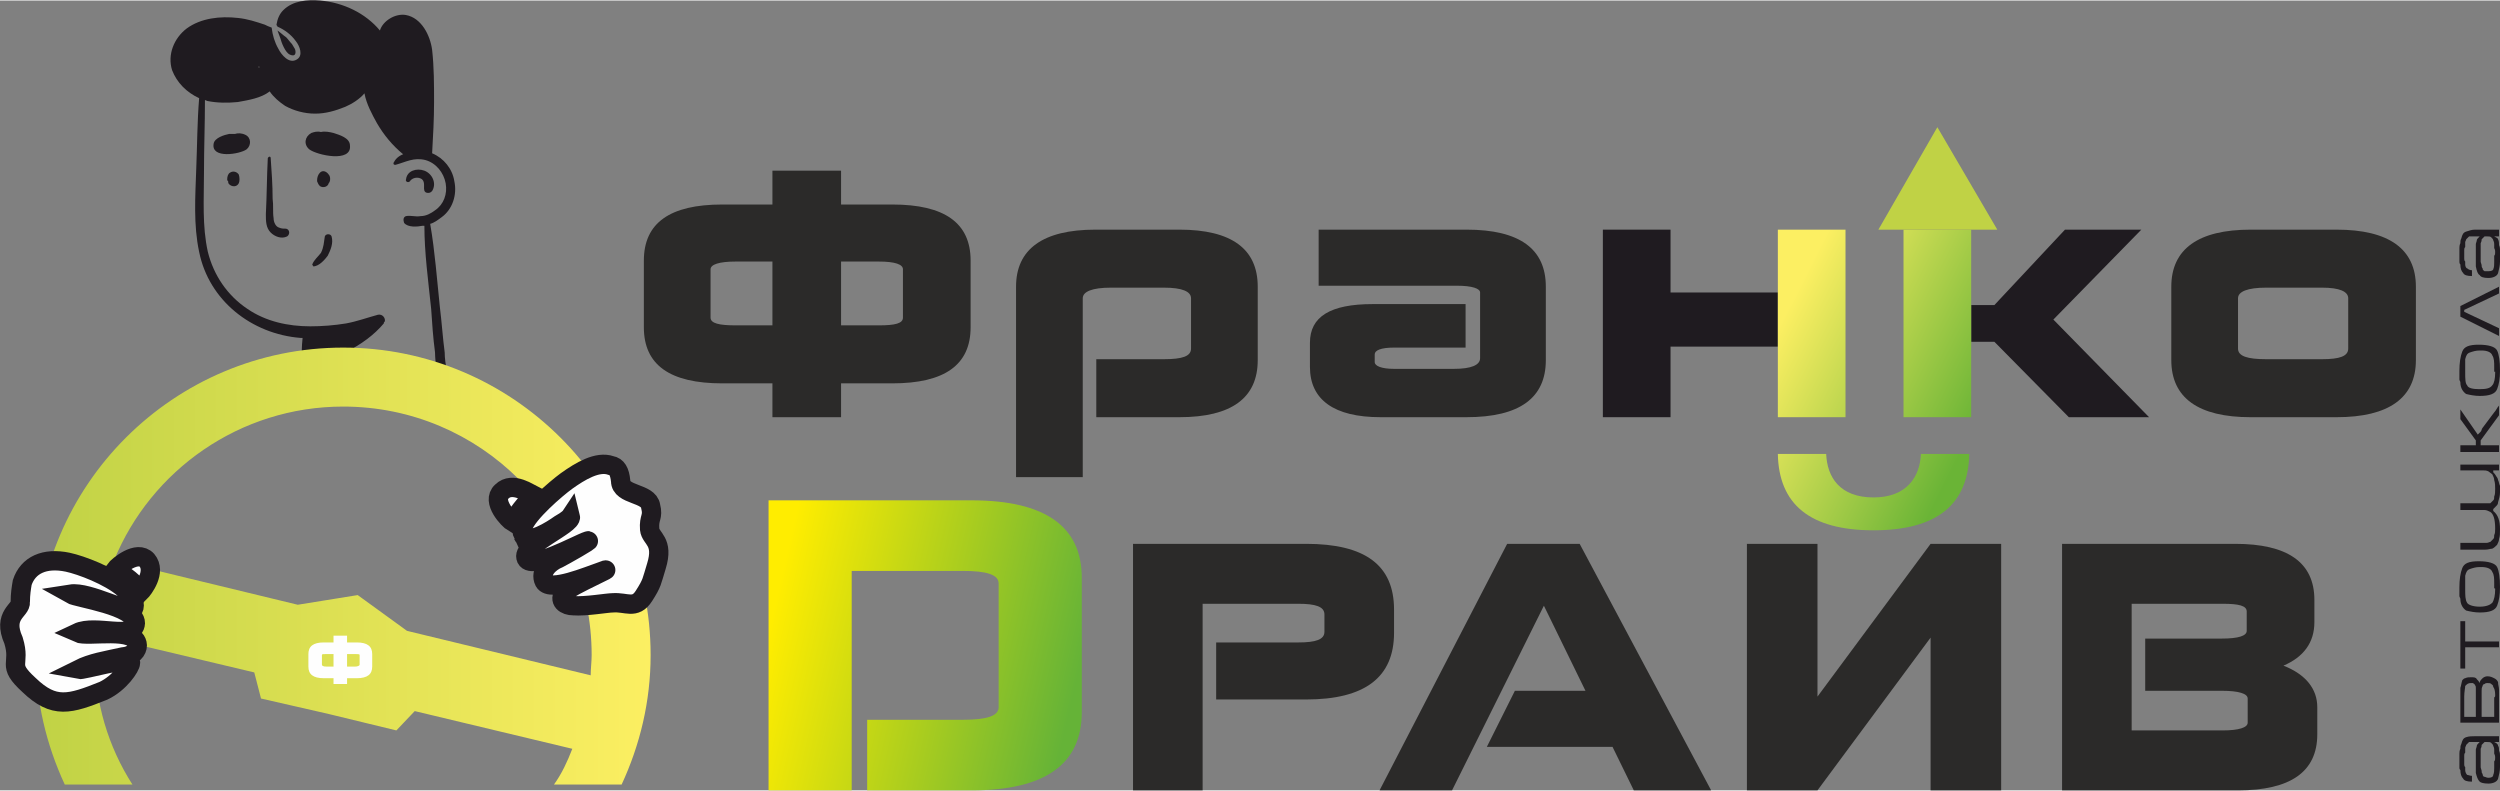 <?xml version="1.0" encoding="UTF-8"?> <!-- Creator: CorelDRAW 2020 (64-Bit) --> <svg xmlns="http://www.w3.org/2000/svg" xmlns:xlink="http://www.w3.org/1999/xlink" xmlns:xodm="http://www.corel.com/coreldraw/odm/2003" xml:space="preserve" width="1021px" height="323px" style="shape-rendering:geometricPrecision; text-rendering:geometricPrecision; image-rendering:optimizeQuality; fill-rule:evenodd; clip-rule:evenodd" viewBox="0 0 25.86 8.17"><rect x="0" y="0" width="25.86" height="8.17" fill="#808080" stroke="none"/> <defs> <style type="text/css"> <![CDATA[ .str0 {stroke:#1F1B20;stroke-width:0.2;stroke-miterlimit:22.926} .fil8 {fill:#FEFEFE} .fil1 {fill:#1F1B20} .fil7 {fill:#FEFEFE;fill-rule:nonzero} .fil0 {fill:#2B2A29;fill-rule:nonzero} .fil5 {fill:#C0D245;fill-rule:nonzero} .fil3 {fill:#1F1B20;fill-rule:nonzero} .fil6 {fill:url(#id0)} .fil4 {fill:url(#id1);fill-rule:nonzero} .fil2 {fill:url(#id2);fill-rule:nonzero} ]]> </style> <linearGradient id="id0" gradientUnits="userSpaceOnUse" x1="0.37" y1="6.77" x2="6.73" y2="6.77"> <stop offset="0" style="stop-opacity:1; stop-color:#C0D245"></stop> <stop offset="1" style="stop-opacity:1; stop-color:#FCEF62"></stop> </linearGradient> <linearGradient id="id1" gradientUnits="userSpaceOnUse" x1="18.38" y1="3.41" x2="20.41" y2="4.44"> <stop offset="0" style="stop-opacity:1; stop-color:#FCEF62"></stop> <stop offset="1" style="stop-opacity:1; stop-color:#6AB436"></stop> </linearGradient> <linearGradient id="id2" gradientUnits="userSpaceOnUse" x1="8" y1="6.31" x2="11.14" y2="7.03"> <stop offset="0" style="stop-opacity:1; stop-color:#FFED00"></stop> <stop offset="1" style="stop-opacity:1; stop-color:#65B337"></stop> </linearGradient> </defs> <g id="Слой_x0020_1">  <g id="_1692630878384"> <g> <path class="fil0" d="M7.99 1.76l0 0.35 -0.52 0c-0.54,0 -0.81,0.19 -0.81,0.58l0 0.69c0,0.39 0.27,0.58 0.81,0.58l0.52 0 0 0.35 0.71 0 0 -0.35 0.53 0c0.54,0 0.81,-0.19 0.81,-0.58l0 -0.69c0,-0.39 -0.27,-0.58 -0.81,-0.58l-0.53 0 0 -0.35 -0.71 0zm1.1 0.94c0.17,0 0.25,0.03 0.25,0.08l0 0.5c0,0.06 -0.08,0.08 -0.25,0.08l-0.39 0 0 -0.66 0.39 0zm-1.74 0.08c0,-0.05 0.09,-0.08 0.26,-0.08l0.38 0 0 0.66 -0.38 0c-0.17,0 -0.26,-0.02 -0.26,-0.08l0 -0.5z"></path> <path class="fil0" d="M11.33 2.37c-0.54,0 -0.82,0.2 -0.82,0.59l0 1.97 0.69 0 0 -1.85c0,-0.07 0.1,-0.11 0.29,-0.11l0.55 0c0.19,0 0.28,0.04 0.28,0.11l0 0.52c0,0.08 -0.09,0.11 -0.28,0.11l-0.7 0 0 0.6 0.86 0c0.54,0 0.81,-0.2 0.81,-0.59l0 -0.76c0,-0.39 -0.27,-0.59 -0.81,-0.59l-0.87 0z"></path> <path class="fil0" d="M13.64 2.37l0 0.58 1.43 0c0.16,0 0.24,0.03 0.24,0.07l0 0.68c0,0.07 -0.09,0.11 -0.27,0.11l-0.62 0c-0.13,0 -0.2,-0.03 -0.2,-0.07l0 -0.08c0,-0.04 0.06,-0.07 0.2,-0.07l0.74 0 0 -0.45 -0.96 0c-0.44,0 -0.65,0.13 -0.65,0.4l0 0.25c0,0.34 0.25,0.52 0.73,0.52l0.89 0c0.55,0 0.82,-0.2 0.82,-0.59l0 -0.76c0,-0.39 -0.27,-0.59 -0.82,-0.59l-1.53 0z"></path> <path class="fil1" d="M16.58 2.37l0 1.94 0.7 0 0 -0.73 1.11 0 0 -0.56 -1.11 0 0 -0.65 -0.7 0z"></path> <path class="fil1" d="M20.39 3.53l0.24 0 0.77 0.78 0.83 0 -0.99 -1.01 0.91 -0.93 -0.79 0 -0.73 0.78 -0.24 0 0 0.38z"></path> <path class="fil0" d="M23.28 2.37c-0.54,0 -0.82,0.2 -0.82,0.59l0 0.76c0,0.39 0.28,0.59 0.82,0.59l0.89 0c0.54,0 0.82,-0.2 0.82,-0.59l0 -0.76c0,-0.39 -0.28,-0.59 -0.82,-0.59l-0.89 0zm-0.13 0.71c0,-0.07 0.1,-0.11 0.29,-0.11l0.58 0c0.18,0 0.27,0.04 0.27,0.11l0 0.52c0,0.08 -0.09,0.11 -0.27,0.11l-0.58 0c-0.19,0 -0.29,-0.03 -0.29,-0.11l0 -0.52z"></path> <path class="fil0" d="M11.72 5.62l0 2.55 0.72 0 0 -1.93 0.99 0c0.18,0 0.27,0.03 0.27,0.11l0 0.18c0,0.08 -0.09,0.11 -0.27,0.11l-0.85 0 0 0.59 0.93 0c0.61,0 0.91,-0.23 0.91,-0.69l0 -0.24c0,-0.46 -0.3,-0.68 -0.91,-0.68l-1.79 0z"></path> <path class="fil0" d="M15.67 7.14l-0.29 0.58 1.3 0 0.22 0.45 0.8 0 -1.36 -2.55 -0.75 0 -1.32 2.55 0.75 0 0.95 -1.91 0.43 0.88 -0.73 0z"></path> <path class="fil0" d="M18.07 5.62l0 2.55 0.73 0 1.17 -1.58 0 1.58 0.73 0 0 -2.55 -0.73 0 -1.17 1.58 0 -1.58 -0.73 0z"></path> <path class="fil0" d="M21.33 5.62l0 2.55 1.82 0c0.54,0 0.82,-0.19 0.82,-0.58l0 -0.28c0,-0.19 -0.12,-0.34 -0.35,-0.43 0.21,-0.09 0.32,-0.24 0.32,-0.45l0 -0.23c0,-0.39 -0.28,-0.58 -0.82,-0.58l-1.79 0zm0.72 0.62l0.94 0c0.17,0 0.25,0.02 0.25,0.08l0 0.2c0,0.05 -0.08,0.08 -0.26,0.08l-0.79 0 0 0.54 0.79 0c0.18,0 0.27,0.03 0.27,0.08l0 0.25c0,0.05 -0.09,0.08 -0.26,0.08l-0.94 0 0 -1.31z"></path> <path class="fil2" d="M7.95 5.17l0 3 0.86 0 0 -2.27 1.15 0c0.25,0 0.37,0.04 0.37,0.13l0 1.28c0,0.09 -0.12,0.13 -0.37,0.13l-0.99 0 0 0.73 1.08 0c0.76,0 1.14,-0.27 1.14,-0.81l0 -1.39c0,-0.53 -0.38,-0.8 -1.14,-0.8l-2.1 0z"></path> <path class="fil3" d="M25.85 7.61l0 0.06 -0.05 0c0.02,0.01 0.04,0.02 0.04,0.04 0.01,0.01 0.01,0.03 0.01,0.05 0.01,0.02 0.01,0.04 0.01,0.05 0,0.02 0,0.04 0,0.06l0 0.05c0,0 0,0.01 0,0.01 0,0 0,0 0,0 0,0.04 -0.01,0.08 -0.02,0.12 -0.01,0.03 -0.05,0.05 -0.1,0.05 -0.05,0 -0.08,-0.01 -0.09,-0.02 -0.02,-0.02 -0.03,-0.05 -0.04,-0.09 0,-0.01 0,-0.02 0,-0.03 0,-0.01 0,-0.02 0,-0.03 0,-0.01 0,-0.02 0,-0.03 0,-0.01 0,-0.02 0,-0.03 0,-0.02 0,-0.04 0,-0.06 0,-0.02 0,-0.04 0,-0.06 0,-0.01 0.01,-0.03 0.01,-0.04 0,-0.01 0.01,-0.02 0.02,-0.03 0,0 0.01,-0.01 0.01,-0.01 0,0 0,0 0.01,0l-0.05 0c0,0 -0.01,0 -0.01,0 -0.01,0 -0.01,0 -0.02,0 -0.01,0 -0.02,0 -0.04,0 -0.01,0.01 -0.02,0.02 -0.03,0.03 0,0.01 -0.01,0.02 -0.01,0.03 0,0.02 0,0.04 0,0.05 -0.01,0.01 -0.01,0.02 -0.01,0.03 0,0.01 0,0.02 0,0.03 0,0.01 0,0.02 0,0.03 0,0.01 0,0.02 0,0.03 0,0.01 0,0.02 0.01,0.03 0,0.01 0,0.02 0,0.03 0,0.02 0.01,0.04 0.02,0.05 0.01,0 0.03,0.01 0.05,0.01l0 0.06c-0.05,0 -0.08,-0.01 -0.09,-0.03 -0.02,-0.02 -0.03,-0.05 -0.03,-0.09 -0.01,-0.01 -0.01,-0.02 -0.01,-0.02 0,-0.01 0,-0.02 0,-0.03 0,-0.01 0,-0.01 0,-0.02 0,-0.01 0,-0.02 0,-0.02 0,-0.02 0,-0.03 0,-0.04 0,-0.01 0,-0.02 0,-0.04 0,-0.01 0,-0.03 0.01,-0.05 0,-0.02 0,-0.03 0.01,-0.05 0.01,-0.04 0.02,-0.06 0.05,-0.07 0.03,-0.01 0.06,-0.01 0.09,-0.01l0.25 0zm-0.11 0.43c0.03,0 0.05,-0.01 0.05,-0.03 0.01,-0.02 0.01,-0.05 0.01,-0.07l0 -0.07c0.01,-0.01 0.01,-0.02 0.01,-0.04 0,-0.01 0,-0.02 -0.01,-0.04 0,-0.01 0,-0.02 0,-0.04 0,-0.01 0,-0.02 -0.01,-0.04 0,-0.01 -0.01,-0.02 -0.02,-0.03 -0.01,-0.01 -0.02,-0.01 -0.04,-0.01 -0.01,0 -0.02,0 -0.03,0 -0.01,0.01 -0.02,0.02 -0.03,0.03 0,0.01 0,0.02 -0.01,0.04 0,0.01 0,0.03 0,0.05 0,0 0,0.01 0,0.01 0,0 0,0.01 0,0.01 0,0.01 0,0.01 0,0.02 0,0 0,0.01 0,0.01 0,0.01 0,0.01 0,0.02 0,0 0,0 0,0.01 0,0.01 0,0.02 0,0.03 0,0.01 0,0.02 0,0.03 0,0.01 0.01,0.03 0.01,0.04 0,0.01 0,0.02 0.01,0.03 0,0.02 0.01,0.03 0.02,0.03 0.01,0 0.02,0.01 0.04,0.01l0 0z"></path> <path id="1" class="fil3" d="M25.85 7.47l-0.4 0 0 -0.25c0,-0.04 0,-0.08 0,-0.11 0.01,-0.03 0.01,-0.05 0.02,-0.08 0.01,-0.01 0.02,-0.02 0.03,-0.02 0.02,-0.01 0.04,-0.01 0.06,-0.01 0.03,0 0.05,0 0.06,0.02 0.01,0.01 0.02,0.02 0.03,0.04 0,-0.02 0.01,-0.03 0.03,-0.05 0.01,-0.01 0.03,-0.02 0.05,-0.02 0.03,0 0.05,0.01 0.07,0.02 0.02,0.01 0.03,0.02 0.04,0.04 0,0.03 0.01,0.05 0.01,0.08 0,0.03 0,0.06 0,0.11l0 0.23zm-0.35 -0.38c0,0.02 -0.01,0.06 -0.01,0.11 0,0 0,0.01 0,0.03 0,0.01 0,0.03 0,0.06 0,0.03 0,0.05 0,0.07 0,0.01 0,0.03 0,0.04l0 0.01 0.12 0 0 -0.24c0,-0.03 0,-0.05 0,-0.06 0,-0.01 0,-0.02 -0.01,-0.03 0,-0.01 -0.01,-0.01 -0.02,-0.02 0,0 -0.01,0 -0.02,0 -0.03,0 -0.04,0.01 -0.06,0.03zm0.3 0.32l0 -0.19c0,0 0,0 0,-0.01 0,0 0,0 0,0 0.01,-0.01 0.01,-0.01 0.01,-0.02 0,0 0,-0.01 0,-0.01 0,-0.04 -0.01,-0.07 -0.02,-0.08 0,-0.02 -0.01,-0.02 -0.02,-0.03 -0.01,-0.01 -0.02,-0.01 -0.04,-0.01 -0.01,0 -0.02,0 -0.03,0.01 -0.01,0 -0.02,0.01 -0.02,0.02 -0.01,0.02 -0.01,0.03 -0.01,0.05 0,0.02 0,0.04 0,0.06l0 0.21 0.13 0z"></path> <path id="2" class="fil3" d="M25.5 6.42l0 0.21 0.35 0 0 0.06 -0.35 0 0 0.22 -0.05 0 0 -0.49 0.05 0z"></path> <path id="3" class="fil3" d="M25.65 6.33c-0.05,0 -0.1,-0.01 -0.14,-0.02 -0.03,-0.02 -0.06,-0.06 -0.06,-0.12 0,-0.01 -0.01,-0.02 -0.01,-0.03 0,-0.01 0,-0.02 0,-0.03 0,-0.01 0,-0.02 0,-0.03 0,-0.01 0,-0.02 0,-0.03 0,-0.08 0.01,-0.15 0.03,-0.2 0.02,-0.05 0.07,-0.07 0.17,-0.07 0.1,0 0.17,0.02 0.19,0.06 0.02,0.04 0.03,0.11 0.03,0.21 0,0.08 -0.01,0.14 -0.03,0.19 -0.02,0.05 -0.08,0.07 -0.18,0.07l0 0zm0 -0.06c0.07,0 0.11,-0.02 0.13,-0.04 0.02,-0.03 0.03,-0.08 0.03,-0.14 0,0 0,0 0,0 0,-0.01 0,-0.01 -0.01,-0.01 0,0 0,0 0,-0.01 0,0 0,0 0,0 0,-0.01 0,-0.01 0,-0.02 0,-0.01 0,-0.01 0,-0.02 0,-0.05 0,-0.09 -0.02,-0.12 -0.01,-0.03 -0.05,-0.05 -0.11,-0.05 0,0 -0.01,0 -0.01,0 -0.01,0 -0.01,0 -0.01,0 -0.04,0 -0.07,0.01 -0.1,0.02 -0.03,0.01 -0.04,0.03 -0.05,0.07 0,0.03 0,0.05 0,0.07 0,0.03 0,0.05 0,0.07 0,0.06 0,0.11 0.02,0.14 0.01,0.02 0.06,0.04 0.13,0.04l0 0z"></path> <path id="4" class="fil3" d="M25.85 4.8l0 0.06 -0.06 0 0 0.02c0.01,0.01 0.02,0.02 0.03,0.04 0.01,0.01 0.02,0.03 0.02,0.04 0.01,0.02 0.01,0.04 0.02,0.06 0,0.02 0,0.04 0,0.07 0,0.03 -0.01,0.07 -0.02,0.1 0,0.02 -0.01,0.03 -0.02,0.04 -0.01,0.01 -0.02,0.02 -0.03,0.03l0 0.02c0.05,0.04 0.07,0.1 0.07,0.19 0,0.04 0,0.07 -0.01,0.1 0,0.02 -0.01,0.04 -0.02,0.06 -0.02,0.02 -0.03,0.03 -0.05,0.04 -0.02,0 -0.04,0.01 -0.07,0.01l-0.26 0 0 -0.07 0.27 0c0.02,0 0.03,-0.01 0.04,-0.01 0.01,-0.01 0.02,-0.02 0.03,-0.03 0.01,-0.01 0.01,-0.02 0.01,-0.04 0.01,-0.02 0.01,-0.04 0.01,-0.07 0,-0.1 -0.02,-0.15 -0.05,-0.17 -0.02,-0.01 -0.04,-0.02 -0.06,-0.02l-0.25 0 0 -0.07 0.26 0c0.02,0 0.04,0 0.05,0 0.01,-0.01 0.02,-0.02 0.03,-0.03 0.01,-0.01 0.01,-0.02 0.01,-0.04 0.01,-0.02 0.01,-0.05 0.01,-0.08 0,-0.03 0,-0.06 -0.01,-0.09 0,-0.02 -0.01,-0.04 -0.02,-0.06 -0.01,-0.01 -0.03,-0.02 -0.04,-0.03 -0.02,-0.01 -0.04,-0.01 -0.06,-0.01l-0.23 0 0 -0.06 0.4 0z"></path> <path id="5" class="fil3" d="M25.45 4.6l0.16 0 0 -0.05 -0.16 -0.22 0 -0.1 0.18 0.26c0.01,-0.01 0.02,-0.02 0.03,-0.03 0.01,-0.01 0.01,-0.03 0.02,-0.04 0.01,-0.01 0.02,-0.03 0.03,-0.04 0.01,-0.01 0.02,-0.03 0.03,-0.04 0.02,-0.03 0.04,-0.05 0.06,-0.08 0.02,-0.02 0.03,-0.05 0.05,-0.07l0 0.1 -0.19 0.26 0 0.05 0.19 0 0 0.07 -0.4 0 0 -0.07z"></path> <path id="6" class="fil3" d="M25.65 4.09c-0.05,0 -0.1,-0.01 -0.14,-0.02 -0.03,-0.02 -0.06,-0.06 -0.06,-0.12 0,-0.01 -0.01,-0.02 -0.01,-0.03 0,-0.01 0,-0.02 0,-0.03 0,-0.01 0,-0.02 0,-0.03 0,-0.01 0,-0.02 0,-0.03 0,-0.08 0.01,-0.15 0.03,-0.2 0.02,-0.05 0.07,-0.07 0.17,-0.07 0.1,0 0.17,0.02 0.19,0.06 0.02,0.04 0.03,0.11 0.03,0.21 0,0.08 -0.01,0.14 -0.03,0.19 -0.02,0.05 -0.08,0.07 -0.18,0.07l0 0zm0 -0.07c0.07,0 0.11,-0.01 0.13,-0.04 0.02,-0.02 0.03,-0.07 0.03,-0.13 0,0 0,0 0,-0.01 0,0 0,0 -0.01,0 0,0 0,-0.01 0,-0.01 0,0 0,0 0,0 0,-0.01 0,-0.02 0,-0.02 0,-0.01 0,-0.01 0,-0.02 0,-0.05 0,-0.09 -0.02,-0.12 -0.01,-0.03 -0.05,-0.05 -0.11,-0.05 0,0 -0.01,0 -0.01,0 -0.01,0 -0.01,0 -0.01,0 -0.04,0 -0.07,0.01 -0.1,0.02 -0.03,0.01 -0.04,0.03 -0.05,0.07 0,0.03 0,0.05 0,0.07 0,0.03 0,0.05 0,0.07 0,0.06 0,0.11 0.02,0.13 0.01,0.03 0.06,0.04 0.13,0.04l0 0z"></path> <path id="7" class="fil3" d="M25.85 2.96l0 0.07 -0.36 0.17 0 0.02 0.36 0.17 0 0.08 -0.4 -0.2 0 -0.11 0.4 -0.2z"></path> <path id="8" class="fil3" d="M25.85 2.37l0 0.07 -0.05 0c0.02,0.01 0.04,0.02 0.04,0.03 0.01,0.02 0.01,0.04 0.01,0.06 0.01,0.02 0.01,0.04 0.01,0.05 0,0.02 0,0.04 0,0.06l0 0.05c0,0 0,0 0,0.01 0,0 0,0 0,0 0,0.04 -0.01,0.08 -0.02,0.12 -0.01,0.03 -0.05,0.05 -0.1,0.05 -0.05,0 -0.08,-0.01 -0.09,-0.03 -0.02,-0.01 -0.03,-0.04 -0.04,-0.09 0,-0.01 0,-0.02 0,-0.02 0,-0.01 0,-0.02 0,-0.03 0,-0.01 0,-0.02 0,-0.03 0,-0.01 0,-0.02 0,-0.03 0,-0.02 0,-0.04 0,-0.06 0,-0.02 0,-0.04 0,-0.06 0,-0.01 0.01,-0.03 0.01,-0.04 0,-0.01 0.01,-0.02 0.02,-0.03 0,0 0.01,-0.01 0.01,-0.01 0,0 0,0 0.01,0l-0.05 0c0,0 -0.01,0 -0.01,0 -0.01,0 -0.01,0 -0.02,0 -0.01,0 -0.02,0 -0.04,0 -0.01,0.01 -0.02,0.02 -0.03,0.03 0,0.01 -0.01,0.02 -0.01,0.03 0,0.02 0,0.03 0,0.05 -0.01,0.01 -0.01,0.02 -0.01,0.03 0,0.01 0,0.02 0,0.03 0,0.01 0,0.02 0,0.03 0,0.01 0,0.02 0,0.03 0,0.01 0,0.02 0.01,0.03 0,0.01 0,0.02 0,0.03 0,0.02 0.01,0.04 0.02,0.04 0.01,0.01 0.03,0.02 0.05,0.02l0 0.06c-0.05,0 -0.08,-0.01 -0.09,-0.03 -0.02,-0.02 -0.03,-0.05 -0.03,-0.09 -0.01,-0.01 -0.01,-0.02 -0.01,-0.03 0,0 0,-0.01 0,-0.02 0,-0.01 0,-0.01 0,-0.02 0,-0.01 0,-0.02 0,-0.03 0,-0.01 0,-0.02 0,-0.03 0,-0.01 0,-0.02 0,-0.04 0,-0.01 0,-0.03 0.01,-0.05 0,-0.02 0,-0.03 0.01,-0.05 0.01,-0.04 0.02,-0.06 0.05,-0.07 0.03,-0.01 0.06,-0.02 0.09,-0.02l0.25 0zm-0.11 0.43c0.03,0 0.05,-0.01 0.05,-0.02 0.01,-0.02 0.01,-0.05 0.01,-0.07l0 -0.07c0.01,-0.01 0.01,-0.02 0.01,-0.04 0,-0.01 0,-0.02 -0.01,-0.04 0,-0.01 0,-0.02 0,-0.04 0,-0.01 0,-0.02 -0.01,-0.04 0,-0.01 -0.01,-0.02 -0.02,-0.03 -0.01,-0.01 -0.02,-0.01 -0.04,-0.01 -0.01,0 -0.02,0 -0.03,0 -0.01,0.01 -0.02,0.02 -0.03,0.03 0,0.01 0,0.02 -0.01,0.04 0,0.01 0,0.03 0,0.05 0,0 0,0.01 0,0.01 0,0 0,0.01 0,0.01 0,0.01 0,0.01 0,0.02 0,0 0,0.01 0,0.01 0,0.01 0,0.01 0,0.02 0,0 0,0 0,0.01 0,0.01 0,0.02 0,0.03 0,0.01 0,0.02 0,0.03 0,0.01 0.01,0.03 0.01,0.04 0,0.01 0,0.02 0.01,0.03 0,0.02 0.01,0.02 0.02,0.03 0.01,0 0.02,0 0.04,0l0 0z"></path> <path class="fil4" d="M18.39 4.69c0.01,0.52 0.33,0.79 0.99,0.79 0.66,0 0.98,-0.27 0.99,-0.79l-0.5 0c-0.01,0.24 -0.15,0.45 -0.49,0.45 -0.35,0 -0.48,-0.21 -0.49,-0.45l-0.5 0zm1.3 -2.32l0.7 0 0 1.94 -0.7 0 0 -1.94zm-1.3 0l0.7 0 0 1.94 -0.7 0 0 -1.94z"></path> <path class="fil5" d="M20.04 1.31l-0.61 1.06 1.23 0 -0.62 -1.06z"></path> </g> <g> <path class="fil3" d="M2.96 2.36c-0.02,0 -0.05,0 -0.07,-0.01 -0.04,-0.01 -0.06,-0.06 -0.06,-0.1 -0.01,-0.06 0,-0.13 -0.01,-0.2 0,-0.14 -0.01,-0.28 -0.02,-0.42 0,-0.02 -0.02,-0.02 -0.03,0 -0.01,0.19 -0.01,0.39 -0.02,0.58 0,0.07 0,0.14 0.05,0.19 0.04,0.04 0.11,0.07 0.17,0.04 0.03,-0.02 0.03,-0.07 -0.01,-0.08z"></path> <path class="fil3" d="M3.36 2.44c-0.01,0.06 -0.01,0.11 -0.04,0.17 -0.03,0.04 -0.07,0.07 -0.09,0.12 0,0.01 0.01,0.01 0.01,0.02 0.06,0 0.12,-0.07 0.15,-0.11 0.03,-0.06 0.06,-0.13 0.04,-0.2 -0.01,-0.03 -0.06,-0.03 -0.07,0z"></path> <path class="fil3" d="M3.31 1.92c0.03,0.02 0.08,0.01 0.09,-0.03 0.02,-0.02 0.02,-0.07 0,-0.09 -0.02,-0.03 -0.06,-0.05 -0.09,-0.02 -0.02,0.02 -0.03,0.05 -0.03,0.08 0,0 0,0.01 0,0.01 0.01,0.02 0.01,0.03 0.03,0.05z"></path> <path class="fil3" d="M2.38 1.78c-0.02,0.01 -0.03,0.04 -0.03,0.07 0,0.01 0,0.01 0.01,0.02 0,0.01 0,0.02 0.01,0.03 0.03,0.03 0.08,0.03 0.1,-0.01 0.01,-0.02 0.01,-0.06 0,-0.09 -0.02,-0.03 -0.06,-0.04 -0.09,-0.02z"></path> <path class="fil3" d="M4.24 1.87c0.03,-0.05 0.12,-0.05 0.14,0 0.02,0.04 -0.02,0.12 0.05,0.12 0.02,0 0.03,-0.01 0.04,-0.02 0.05,-0.08 0,-0.18 -0.08,-0.21 -0.08,-0.03 -0.18,0 -0.19,0.09 -0.01,0.02 0.02,0.04 0.04,0.02z"></path> <path class="fil3" d="M3.45 1.37c-0.04,-0.01 -0.09,-0.02 -0.13,-0.01 -0.04,-0.01 -0.07,0 -0.1,0.01 -0.07,0.04 -0.08,0.12 -0.02,0.17 0.08,0.06 0.44,0.14 0.42,-0.04 0,-0.08 -0.11,-0.11 -0.17,-0.13z"></path> <path class="fil3" d="M2.54 1.39c-0.04,-0.02 -0.08,-0.02 -0.11,-0.01 -0.02,0 -0.04,0 -0.06,0 -0.05,0.01 -0.15,0.04 -0.16,0.1 -0.03,0.16 0.27,0.11 0.34,0.06 0.05,-0.04 0.05,-0.12 -0.01,-0.15z"></path> <path class="fil3" d="M3 0.56c0.07,0.03 0.06,-0.04 0.05,-0.06 -0.01,-0.02 -0.02,-0.03 -0.03,-0.05 -0.02,-0.02 -0.04,-0.05 -0.06,-0.07 -0.03,-0.02 -0.06,-0.05 -0.09,-0.07 0.01,0.03 0.02,0.05 0.03,0.08 0.01,0.04 0.05,0.15 0.1,0.17zm0.21 3.33c0,-0.05 0,-0.09 0,-0.14 0,-0.01 0,-0.03 0,-0.04 0.05,0.01 0.11,0 0.16,-0.01 0.08,-0.02 0.15,-0.04 0.22,-0.07 0.14,-0.07 0.28,-0.17 0.38,-0.29 0,-0.01 0,-0.01 0.01,-0.02 0.01,-0.03 -0.02,-0.08 -0.07,-0.07 -0.11,0.03 -0.22,0.07 -0.33,0.09 -0.12,0.02 -0.25,0.03 -0.37,0.03 -0.23,0 -0.46,-0.05 -0.65,-0.18 -0.21,-0.14 -0.35,-0.35 -0.41,-0.59 -0.06,-0.27 -0.04,-0.55 -0.04,-0.82 0,-0.25 0.01,-0.5 0.01,-0.75 0.01,0 0.02,0.01 0.03,0.01 0.1,0.02 0.21,0.02 0.31,0.01 0.11,-0.02 0.24,-0.04 0.33,-0.11 0.04,0.06 0.1,0.11 0.16,0.15 0.09,0.05 0.2,0.08 0.31,0.08 0.11,0 0.21,-0.03 0.31,-0.07 0.07,-0.03 0.15,-0.08 0.2,-0.14 0.02,0.11 0.08,0.22 0.13,0.31 0.07,0.12 0.16,0.23 0.27,0.32 -0.05,0.02 -0.08,0.05 -0.1,0.09 0,0.01 0,0.02 0.02,0.02 0.11,-0.03 0.19,-0.08 0.31,-0.05 0.11,0.03 0.19,0.13 0.21,0.24 0.02,0.11 -0.02,0.22 -0.11,0.28 -0.04,0.03 -0.09,0.06 -0.15,0.06 -0.05,0.01 -0.1,-0.01 -0.15,0 -0.03,0.01 -0.03,0.04 -0.02,0.07 0.04,0.05 0.14,0.04 0.19,0.03 0.01,0 0.02,0 0.02,0 0,0.28 0.04,0.57 0.07,0.86 0.01,0.15 0.02,0.3 0.04,0.45 0,0.06 0.01,0.12 0.01,0.18 0.04,0 0.08,0 0.11,0.01 -0.01,-0.07 -0.02,-0.13 -0.02,-0.19 -0.02,-0.15 -0.03,-0.31 -0.05,-0.47 -0.03,-0.28 -0.05,-0.57 -0.1,-0.86 0.04,-0.01 0.08,-0.04 0.12,-0.07 0.11,-0.08 0.16,-0.23 0.13,-0.37 -0.02,-0.13 -0.11,-0.24 -0.23,-0.29 0.01,-0.18 0.02,-0.35 0.02,-0.53 0,-0.18 0,-0.36 -0.02,-0.54 -0.02,-0.15 -0.11,-0.33 -0.27,-0.36 -0.11,-0.02 -0.24,0.06 -0.27,0.16 -0.15,-0.18 -0.38,-0.29 -0.62,-0.31 -0.13,-0.01 -0.28,0 -0.38,0.1 -0.04,0.04 -0.06,0.09 -0.07,0.15 0,0.01 0.01,0.01 0.01,0.02 0.07,0.03 0.14,0.08 0.19,0.15 0.04,0.05 0.08,0.15 0.01,0.19 -0.08,0.05 -0.16,-0.05 -0.19,-0.11 -0.04,-0.07 -0.06,-0.14 -0.07,-0.22 -0.03,-0.01 -0.05,-0.02 -0.07,-0.03 -0.09,-0.03 -0.18,-0.06 -0.28,-0.07 -0.18,-0.02 -0.38,0 -0.53,0.11 -0.13,0.1 -0.2,0.27 -0.15,0.43 0.05,0.13 0.15,0.23 0.28,0.29 -0.02,0.24 -0.02,0.49 -0.03,0.73 -0.01,0.29 -0.03,0.58 0.03,0.86 0.1,0.5 0.54,0.85 1.05,0.89 0,0 0.01,0 0.02,0 -0.01,0.09 -0.01,0.18 -0.01,0.26 0,0.05 -0.01,0.1 -0.01,0.16 0.03,-0.01 0.07,-0.01 0.1,-0.02zm-0.6 -3.09c0,0 0,0 0,0 0,0 0,-0.01 0,-0.01 0,0 0,0 0,0.01zm0.07 -0.12c0,0 0,0.01 0.01,0.01 -0.01,0 -0.01,0 -0.01,0 0,0 0,0 -0.01,0 0.01,-0.01 0.01,-0.01 0.01,-0.01zm0.54 -0.56c0,0 -0.01,0 -0.01,0 0,0 0,0 0,0 0,0 0,0 0.01,0zm-0.17 0.38c-0.01,-0.02 -0.02,-0.03 -0.03,-0.05 -0.02,-0.02 -0.04,-0.05 -0.06,-0.07 -0.03,-0.02 -0.06,-0.05 -0.09,-0.07 0.01,0.03 0.02,0.05 0.03,0.08 0.01,0.04 0.05,0.15 0.1,0.17 0.07,0.03 0.06,-0.04 0.05,-0.06z"></path> <path class="fil6" d="M3.55 3.59c1.75,0 3.18,1.42 3.18,3.18 0,0.48 -0.11,0.93 -0.3,1.34l-0.7 0c0.08,-0.11 0.14,-0.24 0.19,-0.37l-1.63 -0.39 -0.19 0.2 -0.7 -0.17 -0.7 -0.16 -0.07 -0.27 -1.64 -0.39c0,0.07 -0.01,0.14 -0.01,0.21 0,0.49 0.14,0.95 0.39,1.34l-0.7 0c-0.19,-0.41 -0.3,-0.86 -0.3,-1.34 0,-1.76 1.43,-3.18 3.18,-3.18zm2.56 3.39l-1.9 -0.46 -0.51 -0.37 -0.62 0.1 -1.9 -0.46c0.38,-0.93 1.3,-1.59 2.37,-1.59 1.42,0 2.57,1.15 2.57,2.57 0,0.07 -0.01,0.14 -0.01,0.21z"></path> <path class="fil7" d="M3.45 6.57l0 0.07 -0.1 0c-0.11,0 -0.16,0.04 -0.16,0.12l0 0.13c0,0.08 0.05,0.12 0.16,0.12l0.1 0 0 0.06 0.14 0 0 -0.06 0.1 0c0.11,0 0.16,-0.04 0.16,-0.12l0 -0.13c0,-0.08 -0.05,-0.12 -0.16,-0.12l-0.1 0 0 -0.07 -0.14 0zm0.22 0.19c0.03,0 0.05,0 0.05,0.01l0 0.1c0,0.01 -0.02,0.02 -0.05,0.02l-0.08 0 0 -0.13 0.08 0zm-0.34 0.01c0,-0.01 0.01,-0.01 0.05,-0.01l0.07 0 0 0.13 -0.07 0c-0.04,0 -0.05,-0.01 -0.05,-0.02l0 -0.1z"></path> <g> <path class="fil8 str0" d="M5.41 5.53c-0.01,-0.02 -0.01,-0.06 0,-0.09 0.05,-0.14 0.34,-0.39 0.45,-0.47 0.14,-0.1 0.32,-0.21 0.46,-0.16 0.06,0.01 0.09,0.06 0.1,0.16 0,0.15 0.29,0.12 0.31,0.26 0.03,0.12 -0.02,0.11 -0.01,0.24 0.01,0.1 0.15,0.12 0.07,0.38 -0.05,0.16 -0.04,0.17 -0.13,0.31 -0.09,0.14 -0.18,0.06 -0.32,0.07 -0.06,0 -0.28,0.04 -0.41,0.03 -0.08,0 -0.16,-0.05 -0.09,-0.14 0.05,-0.06 0.6,-0.3 0.37,-0.21 -0.12,0.04 -0.52,0.21 -0.58,0.1 -0.05,-0.1 0.05,-0.2 0.15,-0.24 0.04,-0.02 0.36,-0.2 0.3,-0.18 -0.1,0.03 -0.61,0.32 -0.64,0.17 -0.03,-0.13 0.48,-0.34 0.46,-0.42 0,0 -0.02,0.03 -0.11,0.08 -0.07,0.05 -0.33,0.22 -0.38,0.11z"></path> <path class="fil8 str0" d="M1.19 5.89c0.09,0.05 0.22,0.14 0.26,0.23 0.03,-0.03 0.17,-0.21 0.07,-0.33 -0.1,-0.11 -0.3,0.06 -0.33,0.1z"></path> <path class="fil8 str0" d="M0.21 6.22c0.01,0.09 -0.19,0.13 -0.07,0.4 0.08,0.26 -0.08,0.24 0.16,0.46 0.26,0.25 0.42,0.2 0.77,0.06 0.17,-0.08 0.28,-0.25 0.28,-0.29 0,-0.07 -0.49,0.08 -0.54,0.07 0.14,-0.07 0.28,-0.09 0.46,-0.13 0.11,-0.01 0.15,-0.07 0.15,-0.12 -0.01,-0.2 -0.51,-0.08 -0.62,-0.13 0.19,-0.09 0.59,0.08 0.6,-0.1 0,-0.18 -0.6,-0.26 -0.67,-0.3 0.19,-0.03 0.61,0.21 0.65,0.15 0.02,-0.03 0.01,-0.12 -0.1,-0.21 -0.15,-0.13 -0.44,-0.24 -0.58,-0.27 -0.24,-0.05 -0.41,0.03 -0.47,0.21 -0.01,0.06 -0.02,0.12 -0.02,0.2z"></path> <path class="fil8 str0" d="M5.31 5.4c0.02,-0.07 0.13,-0.2 0.21,-0.28 -0.04,-0.02 -0.22,-0.15 -0.33,-0.04 -0.11,0.1 0.07,0.29 0.12,0.32z"></path> </g> </g> </g> </g> </svg> 